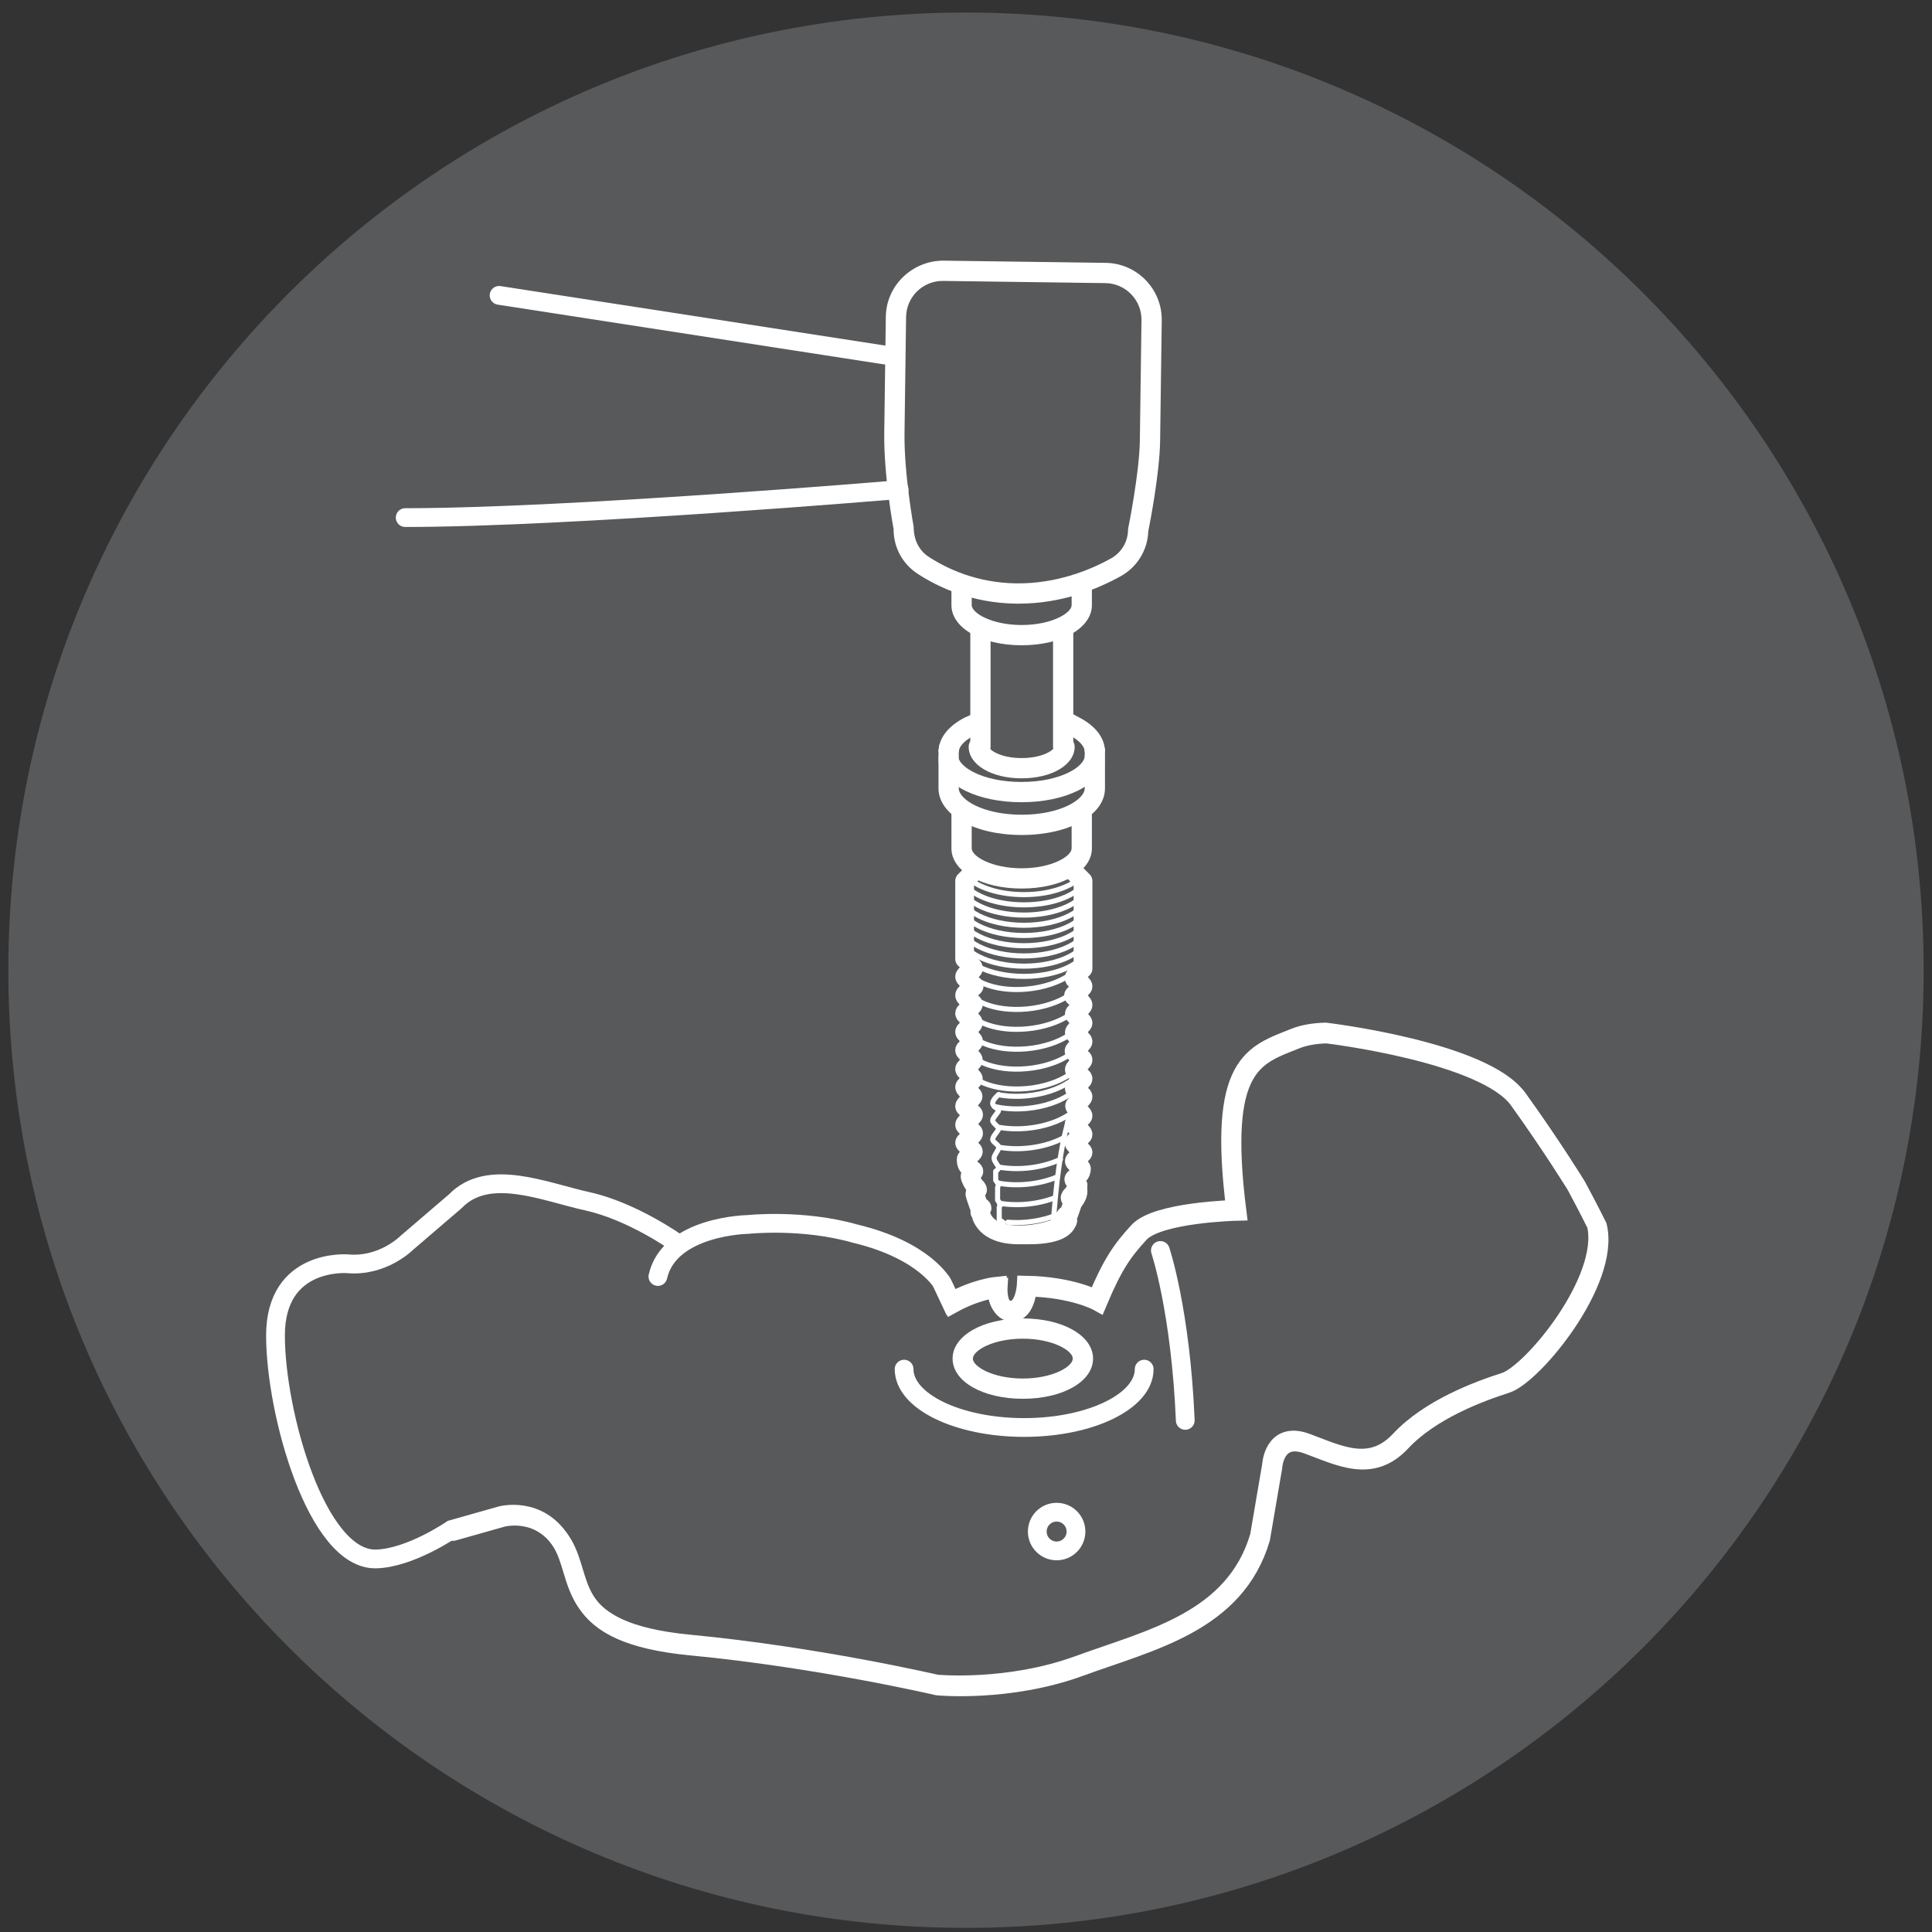 <?xml version="1.0" encoding="utf-8"?>
<!-- Generator: Adobe Illustrator 16.0.0, SVG Export Plug-In . SVG Version: 6.00 Build 0)  -->
<!DOCTYPE svg PUBLIC "-//W3C//DTD SVG 1.1//EN" "http://www.w3.org/Graphics/SVG/1.1/DTD/svg11.dtd">
<svg version="1.1" id="Layer_1" xmlns="http://www.w3.org/2000/svg" xmlns:xlink="http://www.w3.org/1999/xlink" x="0px" y="0px"
	 width="1080px" height="1080px" viewBox="0 0 1080 1080" enable-background="new 0 0 1080 1080" xml:space="preserve">
<rect x="0" y="0" width="1080" height="1080" fill="#333333" stroke="none"/>
<path fill="#58595B" d="M1075.34,542.358c0,295.662-239.68,535.342-535.34,535.342S4.661,838.021,4.661,542.358
	C4.661,246.697,244.34,7.017,540,7.017S1075.34,246.697,1075.34,542.358"/>
<path fill="#FFFFFF" d="M571.766,781.927c-22.382,0-39.26-9.652-39.26-22.458c0-12.807,16.878-22.465,39.26-22.465
	c22.381,0,39.258,9.658,39.258,22.465C611.023,772.274,594.146,781.927,571.766,781.927 M571.766,748.332
	c-16.789,0-27.93,6.705-27.93,11.137s11.141,11.13,27.93,11.13s27.93-6.698,27.93-11.13S588.555,748.332,571.766,748.332"/>
<path fill="none" stroke="#FFFFFF" stroke-width="10.488" stroke-linecap="round" stroke-miterlimit="10" d="M378.385,694.81
	c0,0-24.855-17.757-50.094-23.298c-24.005-5.268-55.332-19.091-73.775,0l-27.181,23.298c0,0-13.266,13.427-33.004,11.649
	c0,0-40.327-3.342-40.327,40.059c0,43.399,23.082,125.838,56.303,124.94c19.034-0.514,42.267-16.479,42.267-16.479l27.475-7.765
	c0,0,21.065-5.788,33.681,14.561c12.617,20.35,0.519,50.479,71.834,57.273s137.843,22.327,137.843,22.327s39.8,3.883,79.601-10.679
	c39.816-14.561,86.971-24.604,100.979-71.834l6.795-39.799c0,0,0.971-19.415,19.414-12.62s35.919,16.189,52.408-1.442
	c16.488-17.633,43.492-27.682,58.639-32.533s58.375-57.222,51.064-87.991c0,0-4.607-9.338-11.545-22.227
	c0,0-13.369-21.801-32.438-48.334c-19.064-26.533-107.367-37.004-107.367-37.004c-6.325,0.164-12.214,1.094-17.232,3.1
	c-23.297,9.313-43.36,13.844-33.005,96.031c0,0-44.007,1.01-54.378,12.295c-9.471,10.316-14.792,17.949-23.304,38.184
	c0,0-13.735-7.658-39.371-8.122c0,0-0.754,13.944-8.521,13.944c-8.734,0-7.943-13.395-7.943-13.395s-11.793,1.134-25.707,8.865
	l-5.178-11.001"/>
<path fill="none" stroke="#FFFFFF" stroke-width="10.488" stroke-linecap="round" stroke-miterlimit="10" d="M367.767,713.576
	c6.472-28.474,50.391-29.1,50.391-29.1s30.462-3.281,59.867,5.134c39.355,9.416,49.051,28.304,49.051,28.304l5.177,11.002
	c13.915-7.731,25.708-8.865,25.708-8.865s-0.791,13.395,7.944,13.395c7.766,0,8.521-13.944,8.521-13.944
	c25.635,0.464,39.369,8.121,39.369,8.121c8.512-20.233,13.834-27.866,23.306-38.183c10.37-11.285,54.376-12.295,54.376-12.295
	c-10.354-82.188,9.707-86.719,33.004-96.031c5.02-2.006,10.908-2.936,17.234-3.1c0,0,88.301,10.471,107.367,37.004
	s32.439,48.334,32.439,48.334c6.936,12.889,11.543,22.227,11.543,22.227c7.313,30.77-35.92,83.14-51.064,87.991
	c-15.146,4.852-42.149,14.9-58.639,32.533c-16.488,17.632-33.965,8.237-52.408,1.442s-19.414,12.619-19.414,12.619l-6.795,39.8
	c-14.008,47.23-61.16,57.273-100.98,71.834c-39.799,14.562-79.599,10.679-79.599,10.679s-66.529-15.532-137.844-22.327
	c-71.314-6.796-59.217-36.924-71.833-57.273c-12.617-20.349-33.682-14.561-33.682-14.561l-27.474,7.766"/>
<path fill="none" stroke="#FFFFFF" stroke-width="10.488" stroke-linecap="round" stroke-miterlimit="10" d="M639.607,765.356
	c0,18.016-30.053,32.621-67.108,32.621c-37.057,0-67.096-14.605-67.096-32.621"/>
<path fill="none" stroke="#FFFFFF" stroke-width="10.488" stroke-linecap="round" stroke-miterlimit="10" d="M648.654,699.026
	c0,0,11.326,33.687,13.914,94.981"/>
<circle fill="none" stroke="#FFFFFF" stroke-width="10.488" stroke-linecap="round" stroke-miterlimit="10" cx="590.663" cy="856.146" r="10.82"/>
<path fill="none" stroke="#FFFFFF" stroke-width="10.488" stroke-linecap="round" stroke-linejoin="round" stroke-miterlimit="10" d="
	M544.542,487.149l-5.306,5.307v43.63l4.696,4.498c0,0,0.61,1.152-0.307,1.608c-0.916,0.458-4.389,2.597-4.389,3.817
	c0,1.223,5.306,4.275,5.306,5.19s-5.306,3.513-5.306,5.192c0,1.678,4.846,3.664,4.846,5.037s-4.846,3.664-4.846,5.037
	c0,1.375,4.846,3.665,4.846,5.344c0,1.682-4.846,3.513-4.846,5.039c0,1.525,5,3.815,5,5.344c0,1.527-5,3.512-5,4.885
	c0,1.375,4.846,3.971,4.846,5.496c0,1.526-4.846,3.665-4.846,5.039c0,1.375,4.846,4.123,4.846,5.495
	c0,1.374-4.846,3.208-4.846,4.581s4.696,4.275,4.696,5.192c0,0.916-4.696,4.273-4.696,5.495c0,1.221,5,3.664,5,4.732
	s-5,4.275-5,5.649c0,1.372,5,3.357,5,4.733c0,1.373-5,4.273-5,5.344c0,1.066,4.846,3.816,4.846,4.886s-3.969,3.204-3.969,4.273
	v0.865c0,1.069,0.459,2.749,1.68,3.664c1.222,0.917,2.596,1.682,2.596,2.291c0,0.61-2.138,1.679-2.138,2.749
	c0,1.066,1.831,4.58,3.054,5.801c0,0,1.527,1.374,1.068,1.983c-0.457,0.612-1.527,1.376-1.374,2.291
	c0.153,0.917,2.138,6.421,2.138,6.421s1.832,0.764,1.832,1.221c0,0.458-1.832,1.639-1.068,2.709
	c0.763,1.068,1.832,12.322,21.833,12.322h5.178c20.001,0,21.069-6.411,21.834-7.48c0.763-1.069-1.069-2.595-1.069-3.053
	c0-0.457,1.832-1.222,1.832-1.222s1.984-5.496,2.138-6.411c0.151-0.916-0.917-1.681-1.375-2.291
	c-0.456-0.611,1.069-1.986,1.069-1.986c1.222-1.222,3.055-4.731,3.055-5.8c0-1.069-2.139-2.138-2.139-2.748
	c0-0.612,1.375-1.374,2.596-2.291c1.223-0.916,1.68-2.595,1.68-3.663c0-1.069-3.97-3.206-3.97-4.275s4.847-3.816,4.847-4.886
	s-5-3.97-5-5.344c0-1.373,5-3.358,5-4.733c0-1.373-5-4.58-5-5.648s5-3.512,5-4.732s-4.695-4.581-4.695-5.496
	c0-0.918,4.695-3.818,4.695-5.191s-4.847-3.207-4.847-4.58s4.847-4.123,4.847-5.497c0-1.373-4.847-3.512-4.847-5.036
	c0-1.527,4.847-4.123,4.847-5.498c0-1.373-5-3.357-5-4.887c0-1.525,5-3.814,5-5.342s-4.847-3.359-4.847-5.039
	c0-1.678,4.847-3.969,4.847-5.342c0-1.376-4.847-3.666-4.847-5.039c0-1.375,4.847-3.359,4.847-5.037
	c0-1.682-5.305-4.275-5.305-5.191c0-0.918,5.305-3.971,5.305-5.193c0-1.22-3.473-3.357-4.389-3.816
	c-0.916-0.457-0.307-1.609-0.307-1.609l4.695-4.496v-49.001l-5.305-5.307"/>
<path fill="none" stroke="#FFFFFF" stroke-width="2.835" stroke-linecap="round" stroke-linejoin="round" stroke-miterlimit="10" d="
	M558.27,611.857c0,0-3.359,2.73-3.359,4.867s3.359,3.055,3.359,3.971s-3.359,4.121-3.359,5.646c0,1.529,3.359,3.512,3.359,4.582
	c0,1.067-3.359,4.274-3.359,5.953c0,1.68,3.359,2.9,3.359,4.58s-2.596,4.125-2.596,5.956s2.596,4.427,2.596,5.343
	s-1.678,1.982-1.678,1.982v5.04l1.678,2.291l-0.611,1.677v7.178l1.832,2.291l-0.916,1.526v7.021l2.138,1.529v5.495"/>
<path fill="none" stroke="#FFFFFF" stroke-width="2.835" stroke-linecap="round" stroke-linejoin="round" stroke-miterlimit="10" d="
	M600.713,618.252c0,0-8.396,9.923-12.213,69.772"/>
<path fill="#FFFFFF" d="M569.371,337.451c-0.475,0-0.951-0.005-1.432-0.012c-24.889-0.336-43.686-9.298-55.069-16.755
	c-8.497-5.57-13.487-14.974-13.348-25.158c-0.139-0.144-5.543-29.756-5.223-53.588l0.88-64.909
	c0.243-17.502,14.869-31.348,32.183-31.321l90.744,1.229c17.508,0.243,31.555,14.681,31.322,32.184l-0.906,67.05
	c-0.25,18.454-5.788,46.655-6.64,50.909c-0.337,10.35-6.146,19.87-15.257,24.948C613.935,329.109,593.794,337.451,569.371,337.451
	 M526.932,157.038c-11.136,0-20.268,8.978-20.424,20.146l-0.879,64.91c-0.305,22.731,5.072,52.187,5.127,52.48
	c0.012,7.397,3.087,13.199,8.321,16.634c10.128,6.633,26.851,14.605,49.017,14.902c22.464,0.256,41.284-7.434,53.01-13.972
	c5.748-3.208,9.371-9.244,9.461-15.766l0.115-1.057c0.061-0.31,6.262-30.795,6.511-49.298l0.907-67.052
	c0.15-11.257-8.883-20.545-20.146-20.699l-90.743-1.228H526.932z"/>
<path fill="#FFFFFF" d="M571.119,360.712c-22.382,0-39.259-9.653-39.259-22.459V326.26h11.33v11.993
	c0,4.431,11.141,11.131,27.93,11.131s27.93-6.7,27.93-11.131V326.26h11.33v11.993C610.379,351.059,593.501,360.712,571.119,360.712"
	/>
<path fill="#FFFFFF" d="M571.119,496.7c-22.382,0-39.259-9.652-39.259-22.459v-20.092h11.33v20.092
	c0,4.431,11.141,11.131,27.93,11.131s27.93-6.7,27.93-11.131v-19.145h11.33v19.145C610.379,487.048,593.501,496.7,571.119,496.7"/>
<path fill="#FFFFFF" d="M617.592,418.276h-11.229v22.393c0,6.162-13.393,14.764-35.2,14.764c-21.812,0-35.203-8.602-35.203-14.764
	V416.39h-10.857c-0.022,0.171-0.063,0.334-0.106,0.495c0.048,0.64-0.005,1.291-0.188,1.909c0.004-0.01,0.008-0.017,0.011-0.025
	c-0.005,0.014-0.008,0.027-0.014,0.038c-0.02,0.072-0.048,0.14-0.073,0.211c-0.037,0.106-0.068,0.212-0.103,0.318v21.333
	c0,14.876,20.003,26.094,46.533,26.094c26.524,0,46.529-11.218,46.529-26.094V418.93
	C617.643,418.72,617.604,418.502,617.592,418.276"/>
<path fill="#FFFFFF" d="M571.119,435.093c-16.889,0-29.629-7.583-29.629-17.645c0-3.133,2.534-5.665,5.665-5.665
	c3.132,0,5.665,2.532,5.665,5.665c0,1.619,6.289,6.317,18.299,6.317s18.3-4.698,18.3-6.317c0-3.133,2.533-5.665,5.663-5.665
	c3.133,0,5.666,2.532,5.666,5.665C600.748,427.51,588.007,435.093,571.119,435.093"/>
<path fill="#FFFFFF" d="M617.467,422.353h-11.031c0,6.163-13.483,14.765-35.441,14.765c-21.956,0-35.441-8.602-35.441-14.765
	h-10.916c0.032,0.221,0.068,0.439,0.079,0.659c0.011,0.247-0.015,0.501-0.057,0.755c0.112,0.535,0.107,1.119,0.014,1.687
	c0.072,0.338,0.119,0.679,0.134,1.017c0.004,0.087-0.004,0.178-0.006,0.267c3.537,12.635,22.188,21.709,46.193,21.709
	c24.651,0,43.695-9.56,46.484-22.729C617.303,424.614,617.326,423.465,617.467,422.353"/>
<path fill="#FFFFFF" d="M617.691,420.222h-11.329c0-3.104-3.303-6.61-8.841-9.376l-6.305-3.413l5.398-9.957l6.141,3.325
	C612.325,405.579,617.691,412.505,617.691,420.222"/>
<path fill="#FFFFFF" d="M535.959,420.417H524.63c0-7.588,5.211-14.442,14.682-19.293l6.284-2.839l4.646,10.333l-6.023,2.712
	C539.145,413.94,535.959,417.381,535.959,420.417"/>
<path fill="#FFFFFF" d="M548.074,423.227c-3.132,0-5.664-2.533-5.664-5.664v-64.501c0-3.132,2.532-5.666,5.664-5.666
	c3.131,0,5.664,2.534,5.664,5.666v64.501C553.738,420.694,551.205,423.227,548.074,423.227"/>
<path fill="#FFFFFF" d="M594.314,423.227c-3.133,0-5.665-2.533-5.665-5.664v-64.501c0-3.132,2.532-5.666,5.665-5.666
	c3.131,0,5.663,2.534,5.663,5.666v64.501C599.978,420.694,597.445,423.227,594.314,423.227"/>
<line fill="none" stroke="#FFFFFF" stroke-width="10.488" stroke-linecap="round" stroke-linejoin="round" stroke-miterlimit="10" x1="494.888" y1="198.495" x2="279.003" y2="165.112"/>
<path fill="none" stroke="#FFFFFF" stroke-width="10.488" stroke-linecap="round" stroke-linejoin="round" stroke-miterlimit="10" d="
	M502.636,273.691c0,0-184.635,15.646-276.13,15.646"/>
<path fill="none" stroke="#FFFFFF" stroke-width="2.835" stroke-linecap="round" stroke-linejoin="round" stroke-miterlimit="10" d="
	M603.713,490.76c-6.132,5.575-17.857,9.345-31.313,9.345c-12.375,0-23.286-3.188-29.729-8.037"/>
<path fill="none" stroke="#FFFFFF" stroke-width="2.835" stroke-linecap="round" stroke-linejoin="round" stroke-miterlimit="10" d="
	M602.68,497.352c-6.359,5.088-17.544,8.465-30.28,8.465c-13.648,0-25.517-3.878-31.572-9.585"/>
<path fill="none" stroke="#FFFFFF" stroke-width="2.835" stroke-linecap="round" stroke-linejoin="round" stroke-miterlimit="10" d="
	M602.862,502.917c-6.327,5.171-17.604,8.612-30.463,8.612c-19.8,0-35.852-8.161-35.852-18.229"/>
<path fill="none" stroke="#FFFFFF" stroke-width="2.835" stroke-linecap="round" stroke-linejoin="round" stroke-miterlimit="10" d="
	M608.251,499.013c0,10.067-16.051,18.228-35.853,18.228c-19.799,0-35.851-8.161-35.851-18.228"/>
<path fill="none" stroke="#FFFFFF" stroke-width="2.835" stroke-linecap="round" stroke-linejoin="round" stroke-miterlimit="10" d="
	M608.251,504.725c0,10.067-16.051,18.228-35.853,18.228c-19.799,0-35.851-8.161-35.851-18.228"/>
<path fill="none" stroke="#FFFFFF" stroke-width="2.835" stroke-linecap="round" stroke-linejoin="round" stroke-miterlimit="10" d="
	M608.251,510.437c0,10.066-16.051,18.228-35.853,18.228c-19.799,0-35.851-8.162-35.851-18.228"/>
<path fill="none" stroke="#FFFFFF" stroke-width="2.835" stroke-linecap="round" stroke-linejoin="round" stroke-miterlimit="10" d="
	M608.251,516.148c0,10.067-16.051,18.229-35.853,18.229c-19.799,0-35.851-8.162-35.851-18.229"/>
<path fill="none" stroke="#FFFFFF" stroke-width="2.835" stroke-linecap="round" stroke-linejoin="round" stroke-miterlimit="10" d="
	M608.251,521.86c0,10.067-16.051,18.229-35.853,18.229c-19.799,0-35.851-8.162-35.851-18.229"/>
<path fill="none" stroke="#FFFFFF" stroke-width="2.835" stroke-linecap="round" stroke-linejoin="round" stroke-miterlimit="10" d="
	M608.251,527.572c0,10.067-16.051,18.229-35.853,18.229c-19.799,0-35.851-8.162-35.851-18.229"/>
<path fill="none" stroke="#FFFFFF" stroke-width="2.835" stroke-linecap="round" stroke-linejoin="round" stroke-miterlimit="10" d="
	M606.416,531.487c0.857,10.028-13.55,19.604-32.184,21.392c-18.633,1.787-34.435-4.892-35.292-14.918"/>
<path fill="none" stroke="#FFFFFF" stroke-width="2.835" stroke-linecap="round" stroke-linejoin="round" stroke-miterlimit="10" d="
	M606.416,542.607c0.857,10.028-13.55,19.604-32.184,21.393c-18.633,1.787-34.435-4.893-35.292-14.918"/>
<path fill="none" stroke="#FFFFFF" stroke-width="2.835" stroke-linecap="round" stroke-linejoin="round" stroke-miterlimit="10" d="
	M606.416,553.729c0.857,10.028-13.55,19.604-32.184,21.393c-18.633,1.787-34.435-4.893-35.292-14.918"/>
<path fill="none" stroke="#FFFFFF" stroke-width="2.835" stroke-linecap="round" stroke-linejoin="round" stroke-miterlimit="10" d="
	M606.416,564.851c0.857,10.027-13.55,19.604-32.184,21.392c-18.633,1.787-34.435-4.892-35.292-14.918"/>
<path fill="none" stroke="#FFFFFF" stroke-width="2.835" stroke-linecap="round" stroke-linejoin="round" stroke-miterlimit="10" d="
	M606.416,575.972c0.857,10.027-13.55,19.604-32.184,21.392c-18.633,1.786-34.435-4.892-35.292-14.918"/>
<path fill="none" stroke="#FFFFFF" stroke-width="2.835" stroke-linecap="round" stroke-linejoin="round" stroke-miterlimit="10" d="
	M606.416,587.093c0.857,10.027-13.55,19.604-32.184,21.391c-18.633,1.787-34.435-4.891-35.292-14.918"/>
<path fill="none" stroke="#FFFFFF" stroke-width="2.835" stroke-linecap="round" stroke-linejoin="round" stroke-miterlimit="10" d="
	M606.416,598.214c0.857,10.027-13.55,19.603-32.184,21.391c-6.715,0.645-13.061,0.189-18.474-1.126"/>
<path fill="none" stroke="#FFFFFF" stroke-width="2.835" stroke-linecap="round" stroke-linejoin="round" stroke-miterlimit="10" d="
	M606.416,591.167c0.857,10.026-13.55,19.604-32.184,21.392c-5.712,0.547-11.156,0.3-15.986-0.595"/>
<path fill="none" stroke="#FFFFFF" stroke-width="2.835" stroke-linecap="round" stroke-linejoin="round" stroke-miterlimit="10" d="
	M597.634,623.121c-5.824,3.87-14.084,6.711-23.401,7.605c-5.658,0.543-11.057,0.305-15.854-0.57"/>
<path fill="none" stroke="#FFFFFF" stroke-width="2.835" stroke-linecap="round" stroke-linejoin="round" stroke-miterlimit="10" d="
	M594.803,635.938c-5.538,2.996-12.675,5.152-20.57,5.91c-5.687,0.545-11.109,0.302-15.924-0.583"/>
<path fill="none" stroke="#FFFFFF" stroke-width="2.835" stroke-linecap="round" stroke-linejoin="round" stroke-miterlimit="10" d="
	M592.831,648.059c-5.218,2.474-11.611,4.239-18.599,4.91c-5.67,0.544-11.078,0.303-15.883-0.576"/>
<path fill="none" stroke="#FFFFFF" stroke-width="2.835" stroke-linecap="round" stroke-linejoin="round" stroke-miterlimit="10" d="
	M590.971,657.92c-4.847,2.037-10.561,3.486-16.738,4.079c-5.913,0.566-11.542,0.281-16.498-0.693"/>
<path fill="none" stroke="#FFFFFF" stroke-width="2.835" stroke-linecap="round" stroke-linejoin="round" stroke-miterlimit="10" d="
	M589.765,669.527c-4.577,1.782-9.859,3.049-15.532,3.593c-5.579,0.535-10.904,0.311-15.651-0.535"/>
<path fill="none" stroke="#FFFFFF" stroke-width="2.835" stroke-linecap="round" stroke-linejoin="round" stroke-miterlimit="10" d="
	M606.416,664.939c0.858,10.028-13.55,19.604-32.184,21.393c-3.762,0.359-7.408,0.376-10.84,0.089"/>
<path fill="none" stroke="#FFFFFF" stroke-width="2.835" stroke-linecap="round" stroke-linejoin="round" stroke-miterlimit="10" d="
	M606.416,661.743c0.858,10.027-13.55,19.604-32.184,21.392c-3.762,0.36-7.408,0.376-10.84,0.089"/>
</svg>
